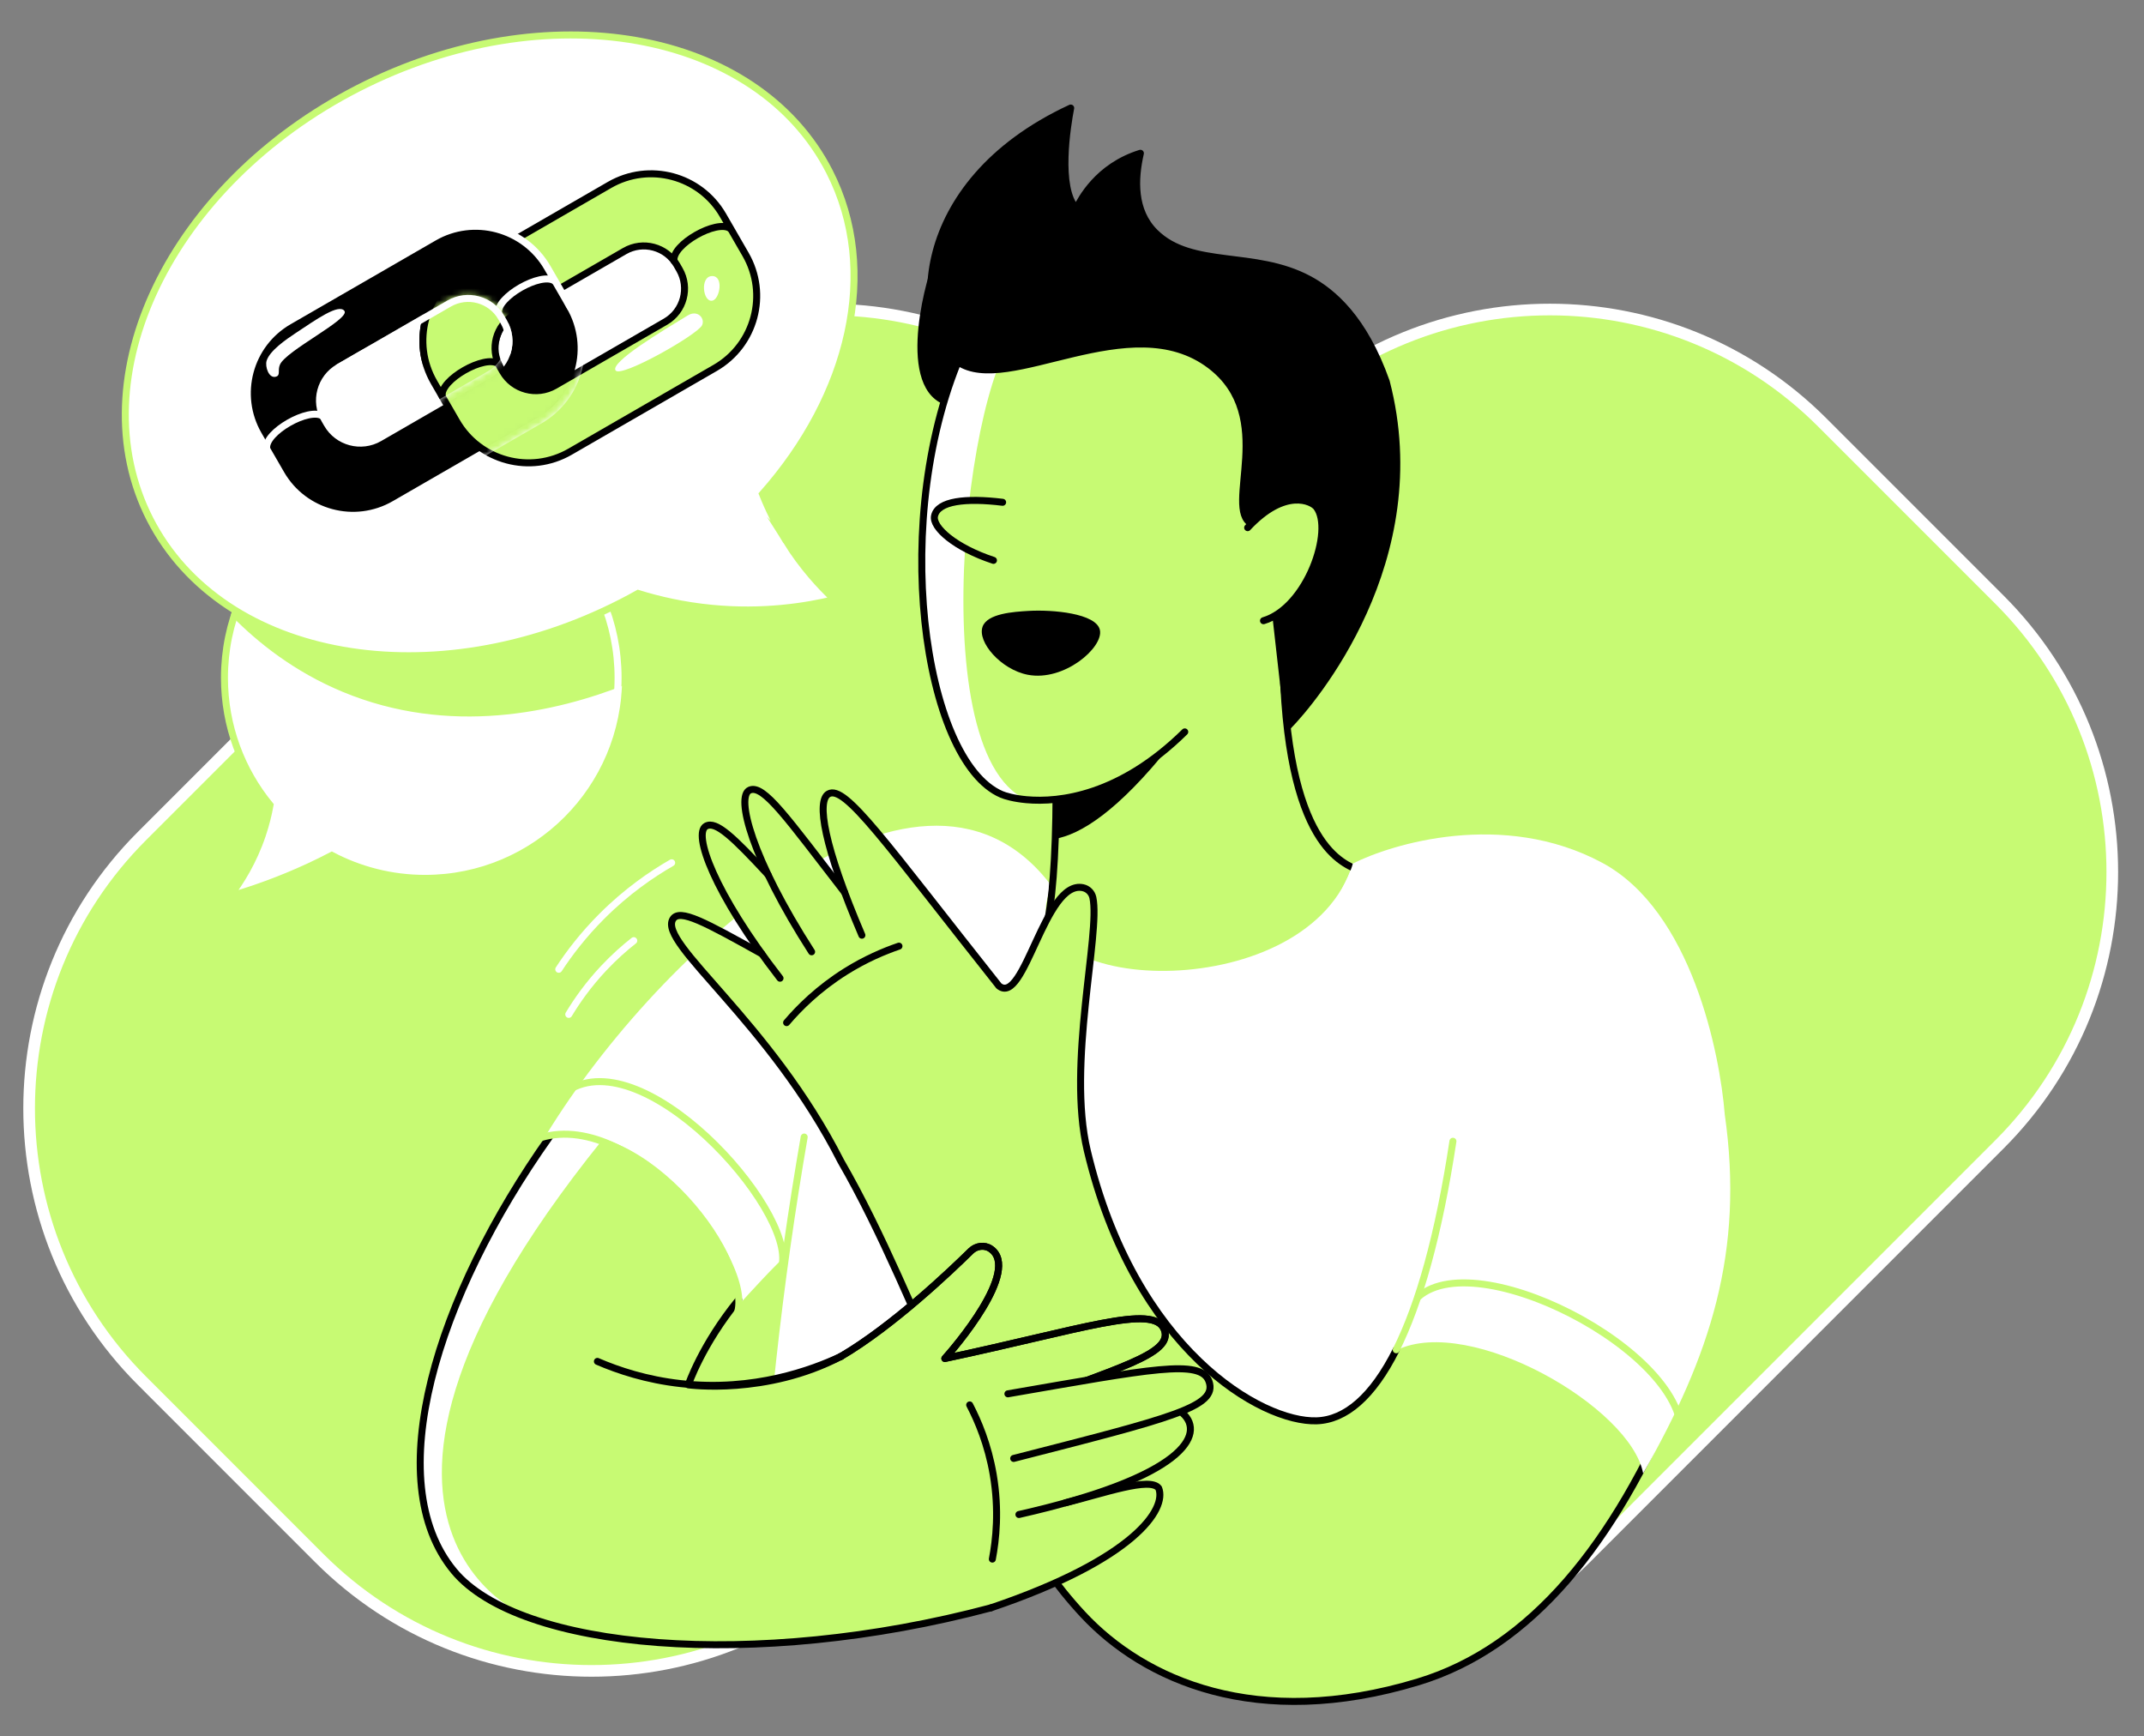<svg width="368" height="298" viewBox="0 0 368 298" fill="none" xmlns="http://www.w3.org/2000/svg">
<rect x="0" y="0" width="368" height="298" fill="#808080" stroke="none"/>
<path d="M343.199 102.923L312.749 72.474C286.942 46.67 245.097 46.67 219.287 72.474L204.064 87.7L188.841 72.474C163.027 46.67 121.181 46.67 95.371 72.474L24.358 143.487C-1.453 169.297 -1.453 211.143 24.358 236.953L54.804 267.403C80.614 293.209 122.463 293.209 148.273 267.403L163.496 252.176L178.719 267.403C204.526 293.209 246.372 293.209 272.185 267.403L343.199 196.389C369.009 170.575 369.009 128.733 343.199 102.923" fill="#C7FA73"/>
<path d="M343.199 102.923L312.749 72.474C286.942 46.67 245.097 46.67 219.287 72.474L204.064 87.7L188.841 72.474C163.027 46.67 121.181 46.67 95.371 72.474L24.358 143.487C-1.453 169.297 -1.453 211.143 24.358 236.953L54.804 267.403C80.614 293.209 122.463 293.209 148.273 267.403L163.496 252.176L178.719 267.403C204.526 293.209 246.372 293.209 272.185 267.403L343.199 196.389C369.009 170.575 369.009 128.733 343.199 102.923" stroke="white" stroke-width="2" stroke-linecap="round" stroke-linejoin="round"/>
<path d="M168.135 44.783H160.299C159.524 46.065 153.457 65.762 161.909 69.367C165.757 66.605 169.605 63.84 173.452 61.079L168.138 44.783H168.135Z" fill="black"/>
<path d="M138.031 195.139C135.924 207.302 134.074 220.13 132.608 233.579C131.991 239.225 131.463 244.79 131.018 250.265C129.503 268.798 152.713 254.068 152.768 270.415C196.141 273.358 189.758 252.636 233.132 255.579C239.131 239.465 288.203 227.994 253.638 172.543C249.009 165.118 240.454 156.048 232.203 148.202C211.423 147.342 201.154 152.382 180.374 151.522C175.402 154.092 160.525 153.581 154.166 160.595C142.191 173.8 139.022 188.547 138.031 195.139V195.139Z" fill="white"/>
<path d="M220.363 101.371C206.736 100.398 193.113 99.425 179.487 98.452C183.239 145.999 179.847 153.818 179.847 153.818C174.889 170.918 224.697 172.655 232.204 148.199C228.616 146.496 218.68 141.6 220.363 101.371V101.371Z" fill="#C7FA73"/>
<path d="M232.344 148.99C228.757 147.287 218.68 141.6 220.363 101.371C206.736 100.398 193.113 99.425 179.487 98.452C182.012 125.934 181.7 151.81 179.487 159.293" stroke="black" stroke-width="1.2" stroke-linecap="round" stroke-linejoin="round"/>
<path d="M181.074 143.973C185.422 143.209 191.808 139.341 201.004 127.787L196.543 123.141L181.046 124.597C181.351 133.348 181.286 139.58 181.074 143.97V143.973Z" fill="black"/>
<path d="M203.355 125.606C188.108 140.63 174.204 137.317 171.912 136.337C158.46 130.581 152.399 88.533 165.474 59.656L175.324 53.119L192.733 51.049L216.69 58.875L221.802 67.818C221.802 67.818 232.663 69.894 229.148 91.935L225.633 113.977L203.355 125.606Z" fill="#C7FA73"/>
<path d="M168.646 107.562C169.461 105.273 174.001 104.999 176.516 104.845C180.662 104.595 188.175 105.26 188.789 108.124C189.429 111.115 182.652 116.998 176.423 115.806C171.794 114.918 167.717 110.17 168.649 107.562H168.646Z" fill="black"/>
<path d="M171.912 136.336C172.535 136.603 174.029 137.042 176.174 137.237C157.456 128.897 166.789 57.863 176.194 56.243L171.48 55.276L165.474 59.655C152.402 88.532 158.46 130.58 171.912 136.336V136.336Z" fill="white"/>
<path d="M165.474 59.657C152.402 88.534 158.46 130.581 171.912 136.337C172.539 136.605 174.029 137.047 176.174 137.242C181.892 137.759 192.267 136.529 203.355 125.606" stroke="black" stroke-width="1.2" stroke-linecap="round" stroke-linejoin="round"/>
<path d="M172.093 86.203C165.761 85.432 160.964 85.97 160.403 88.546C159.974 90.503 163.918 93.994 170.52 96.17" fill="#C7FA73"/>
<path d="M172.093 86.203C165.761 85.432 160.964 85.97 160.403 88.546C159.974 90.503 163.918 93.994 170.52 96.17" stroke="black" stroke-width="1.2" stroke-linecap="round" stroke-linejoin="round"/>
<path d="M183.777 18.543C155.547 31.635 156.798 56.832 164.422 62.109C172.977 68.029 194.001 52.255 207.754 62.718C219.39 71.572 209.93 87.172 214.809 89.879C215.912 95.378 217.875 100.069 218.978 105.568L221.123 124.597C225.173 120.472 245.923 96.173 237.936 65.494C234.106 54.656 228.733 50.103 224.683 47.931C215.312 42.904 204.598 46.149 198.266 39.903C194.487 36.172 194.727 30.731 195.738 26.304C188.402 28.579 185.521 34.273 184.736 35.788C181.447 32.248 183.194 21.555 183.773 18.55L183.777 18.543Z" fill="black" stroke="black" stroke-width="1.2" stroke-linecap="round" stroke-linejoin="round"/>
<path d="M214.151 90.558C220.569 83.692 225.17 85.994 225.968 87.046C228.963 90.993 224.372 104.291 216.868 106.528" fill="#C7FA73"/>
<path d="M214.151 90.558C220.569 83.692 225.17 85.994 225.968 87.046C228.963 90.993 224.372 104.291 216.868 106.528" stroke="black" stroke-width="1.2" stroke-linecap="round" stroke-linejoin="round"/>
<path d="M144.333 232.796C131.519 239.512 118.142 237.661 118.142 237.661C118.142 237.661 121.832 224.295 131.799 220.122L100.932 185.613C76.732 214.671 63.537 252.281 77.924 269.625C89.108 283.111 128.185 286.757 170.092 275.933L152.768 238.535L144.336 232.796H144.333Z" fill="#C7FA73"/>
<path d="M106.201 192.198L101.343 185.13C76.882 214.253 63.585 252.083 77.927 269.626C80.675 272.987 84.444 275.498 89.614 277.153C95.127 278.921 45.802 264.603 106.205 192.198H106.201Z" fill="white"/>
<path d="M178.106 163.702C174.083 159.998 179.401 161.79 180.035 151.443C157.027 122.281 111.389 165.004 92.973 196.049L93.487 195.834C108.597 189.074 129.805 215.185 126.499 224.282C128.788 221.76 132.803 217.32 135.873 214.555C143.877 206.044 150.579 200.534 158.583 192.024L178.562 163.911L178.109 163.702H178.106Z" fill="white"/>
<path d="M108.782 161.435C107.168 162.702 105.407 164.261 103.632 166.149C100.99 168.959 99.044 171.727 97.622 174.091" stroke="white" stroke-width="1.2" stroke-linecap="round" stroke-linejoin="round"/>
<path d="M115.285 148.071C111.875 150.031 107.589 152.957 103.31 157.24C100.099 160.45 97.687 163.626 95.906 166.35" stroke="white" stroke-width="1.2" stroke-linecap="round" stroke-linejoin="round"/>
<path d="M288.587 239.873C273.871 269.322 259.542 284.349 242.322 288.944C214.49 296.365 196.344 288.303 185.894 277.096C167.481 257.347 158.422 223.666 144.333 199.312C132.108 175.266 112.928 161.907 115.491 157.748C117.074 155.178 124.711 160.646 143.747 170.815L147.938 160.506C141.393 145.214 140.133 137.447 142.199 136.254C145.049 134.61 151.888 144.525 171.452 169.205C175.972 172.861 179.819 149.518 186.504 152.533C186.936 152.728 187.285 153.095 187.439 153.54C189.262 158.803 182.996 182.242 186.621 197.472C194.755 231.643 216.56 244.166 225.996 243.844C235.596 243.518 244.381 228.874 249.38 195.862L282.704 224.187L288.58 239.873H288.587Z" fill="#C7FA73"/>
<path d="M139.306 163.347C129.034 147.394 126.252 136.697 128.654 135.607C131.443 134.34 136.514 142.58 150.205 159.818L152.768 161.891L146.69 180.232L133.886 167.883C122.497 153.208 118.902 143.032 121.181 141.778C123.826 140.319 129.476 147.918 144.336 163.573" fill="#C7FA73"/>
<path d="M133.886 167.883C122.497 153.208 118.902 143.032 121.181 141.778C122.897 140.832 125.878 143.7 131.823 150.107" stroke="black" stroke-width="1.2" stroke-linecap="round" stroke-linejoin="round"/>
<path d="M139.307 163.347C129.035 147.394 126.253 136.697 128.655 135.607C131.057 134.518 135.148 140.469 144.971 153.143" stroke="black" stroke-width="1.2" stroke-linecap="round" stroke-linejoin="round"/>
<path d="M135.013 175.502C137.182 172.953 140.489 169.646 145.169 166.713C148.534 164.61 151.71 163.26 154.3 162.376" stroke="black" stroke-width="1.2" stroke-linecap="round" stroke-linejoin="round"/>
<path d="M287.823 239.318C277.116 264.707 262.969 282.715 243.425 288.643C215.645 297.068 196.344 288.3 185.898 277.096C167.485 257.347 158.426 223.666 144.337 199.312C132.112 175.266 112.931 161.907 115.494 157.748C116.652 155.867 121.045 158.286 130.755 163.692" stroke="black" stroke-width="1.2" stroke-linecap="round" stroke-linejoin="round"/>
<path d="M296.032 191.168C295.213 180.981 290.413 156.343 275.008 148.072C257.966 138.924 238.747 144.878 232.207 148.202C231.436 151.238 226.961 158.858 224.408 161.147C222.836 166.327 225.279 168.061 220.523 167.886L249.386 195.862C246.871 212.469 243.524 224.166 239.751 231.694C252.394 225.616 279.911 241.524 282.032 252.865C293.51 232.677 299.441 214.926 296.028 191.168H296.032Z" fill="white"/>
<path d="M243.421 222.577C254.152 213.049 292.773 233.922 288.213 248.418" stroke="#C7FA73" stroke-width="1.2" stroke-linecap="round" stroke-linejoin="round"/>
<path d="M138.033 195.138C135.926 207.302 134.075 220.13 132.609 233.578C132.434 235.168 132.27 236.754 132.109 238.33" stroke="#C7FA73" stroke-width="1.2" stroke-linecap="round" stroke-linejoin="round"/>
<path d="M138.162 244.067C138.608 243.769 144.333 232.798 144.333 232.798C153.221 227.596 163.267 218.023 166.635 214.703C167.546 213.806 168.978 213.597 170.034 214.32C175.358 217.955 163.647 231.523 162.174 233.147C185.596 228.172 197.989 223.732 199.812 228.117C201.631 232.503 191.047 234.843 174.488 241.524C175.543 249.576 175.752 251.33 176.808 259.382C191.277 257.073 196.533 253.393 198.876 255.401C200.014 258.748 194.816 267.571 170.092 275.935C162.941 276.808 148.438 275.061 141.287 275.935" fill="#C7FA73"/>
<path d="M144.332 232.798C153.22 227.596 163.266 218.023 166.634 214.703C167.545 213.806 168.977 213.597 170.033 214.32C175.357 217.955 163.646 231.523 162.173 233.147C185.595 228.172 197.988 223.732 199.811 228.117C201.63 232.503 191.046 234.843 174.487 241.524" stroke="black" stroke-width="1.2" stroke-linecap="round" stroke-linejoin="round"/>
<path d="M166.436 241.113C167.861 243.837 169.599 247.908 170.482 253.098C171.521 259.197 170.952 264.313 170.328 267.571" stroke="black" stroke-width="1.2" stroke-linecap="round" stroke-linejoin="round"/>
<path d="M172.922 249.12C196.724 243.535 201.963 238.611 203.063 242.6C204.3 247.091 200.63 255.366 173.076 260.252" fill="#C7FA73"/>
<path d="M182.89 257.912C189.503 256.274 197.434 253.424 198.877 255.401C200.299 258.93 194.817 267.571 170.093 275.935" stroke="black" stroke-width="1.2" stroke-linecap="round" stroke-linejoin="round"/>
<path d="M144.332 232.798C153.22 227.596 163.266 218.023 166.634 214.703C167.545 213.806 168.977 213.597 170.033 214.32C175.357 217.955 163.646 231.523 162.173 233.147C185.595 228.172 197.988 223.732 199.811 228.117C201.63 232.503 191.046 234.843 174.487 241.524" stroke="black" stroke-width="1.2" stroke-linecap="round" stroke-linejoin="round"/>
<path d="M203.06 242.603C206.894 246.152 203.266 253.498 174.889 259.922" stroke="black" stroke-width="1.2" stroke-linecap="round" stroke-linejoin="round"/>
<path d="M172.998 239.208C197.492 234.98 206.109 233.161 207.507 237.057C209.08 241.442 201.097 243.34 173.991 250.296" fill="#C7FA73"/>
<path d="M172.998 239.208C197.492 234.98 206.109 233.161 207.507 237.057C209.08 241.442 201.097 243.34 173.991 250.296" stroke="black" stroke-width="1.2" stroke-linecap="round" stroke-linejoin="round"/>
<path d="M72.951 81.9C53.939 81.9 38.527 97.311 38.527 116.324C38.527 124.622 41.464 132.232 46.353 138.173C46.065 139.753 45.644 141.493 45.02 143.337C43.485 147.866 41.296 151.358 39.418 153.821C41.847 153.122 44.009 152.392 45.88 151.704C48.148 150.868 50.523 149.895 52.976 148.76C54.36 148.12 55.686 147.462 56.954 146.801C61.737 149.315 67.178 150.748 72.955 150.748C91.967 150.748 107.379 135.336 107.379 116.324C107.379 97.311 91.967 81.9 72.955 81.9H72.951Z" fill="white" stroke="#C7FA73" stroke-width="1.2" stroke-miterlimit="10"/>
<path d="M41.917 101.417C41.297 102.705 40.766 104.041 40.307 105.412C44.699 109.869 50.853 114.776 59.048 118.181C77.184 125.712 95.22 121.697 107.363 116.869C107.363 116.688 107.376 116.506 107.376 116.324C107.376 108.889 105.012 102.009 101.003 96.383H49.972L41.917 101.417V101.417Z" fill="#C7FA73" stroke="#C7FA73" stroke-width="1.2" stroke-miterlimit="10"/>
<path d="M105.859 120.322C106.01 119.01 106.088 117.674 106.088 116.324C106.088 97.311 90.677 81.9 71.664 81.9" stroke="white" stroke-width="1.2" stroke-miterlimit="10"/>
<path d="M134.961 92.874C133.203 90.068 131.881 87.33 130.873 84.795C145.86 67.866 151.092 46.506 142.358 29.436C129.887 5.065 93.674 -1.332 61.474 15.145C29.27 31.622 13.276 64.734 25.744 89.105C38.213 113.476 74.429 119.873 106.629 103.396C107.609 102.896 108.575 102.375 109.524 101.844C113.033 102.934 117.281 103.924 122.181 104.397C130.928 105.24 138.243 104.099 143.225 102.893C140.727 100.559 137.712 97.267 134.958 92.871L134.961 92.874Z" fill="white" stroke="#C7FA73" stroke-width="1.2" stroke-miterlimit="10"/>
<path d="M127.97 43.663L124.099 36.957C120.162 30.136 111.442 27.802 104.62 31.739L79.711 46.119C72.892 50.056 70.556 58.776 74.493 65.598L78.364 72.303C82.301 79.125 91.021 81.458 97.843 77.521L122.752 63.141C129.57 59.204 131.907 50.484 127.97 43.663V43.663ZM114.221 55.212L95.246 66.17C92.111 67.979 88.105 66.906 86.293 63.771L85.847 62.997C84.038 59.862 85.111 55.853 88.246 54.044L107.221 43.087C110.356 41.278 114.361 42.35 116.174 45.485L116.619 46.26C118.428 49.395 117.356 53.403 114.221 55.212Z" fill="#C7FA73" stroke="black" stroke-width="1.2" stroke-linecap="round" stroke-linejoin="round"/>
<path d="M125.326 39.224C123.068 37.576 115.235 42.003 115.698 44.785" stroke="black" stroke-width="1.2" stroke-linecap="round" stroke-linejoin="round"/>
<path d="M85.54 62.428C83.282 60.78 75.449 65.207 75.912 67.989" stroke="black" stroke-width="1.2" stroke-linecap="round" stroke-linejoin="round"/>
<path d="M97.84 52.67L93.968 45.965C90.032 39.143 81.312 36.81 74.49 40.746L49.581 55.127C42.762 59.063 40.426 67.783 44.362 74.605L48.234 81.311C52.171 88.132 60.891 90.466 67.713 86.529L92.622 72.149C99.44 68.212 101.777 59.492 97.84 52.67V52.67ZM84.09 64.22L65.116 75.177C61.98 76.987 57.975 75.914 56.163 72.779L55.717 72.005C53.908 68.87 54.981 64.861 58.116 63.052L77.091 52.094C80.225 50.285 84.231 51.358 86.043 54.493L86.489 55.267C88.298 58.402 87.225 62.411 84.09 64.22Z" fill="black" stroke="white" stroke-width="1.2" stroke-linecap="round" stroke-linejoin="round"/>
<path d="M95.197 48.232C92.939 46.584 85.107 51.011 85.57 53.793" stroke="white" stroke-width="1.2" stroke-linecap="round" stroke-linejoin="round"/>
<path d="M55.411 71.439C53.154 69.791 45.321 74.218 45.784 77" stroke="white" stroke-width="1.2" stroke-linecap="round" stroke-linejoin="round"/>
<mask id="mask0_5415_581" style="mask-type:alpha" maskUnits="userSpaceOnUse" x="41" y="50" width="60" height="40">
<path d="M97.838 52.672L87.204 59.992C83.267 53.17 77.482 59.116 70.66 63.053L49.579 55.128C42.761 59.065 40.424 67.785 44.361 74.607L48.233 81.312C52.169 88.134 60.889 90.467 67.711 86.53L92.62 72.15C99.439 68.213 101.775 59.493 97.838 52.672ZM84.089 64.222L65.114 75.179C61.979 76.988 57.974 75.916 56.161 72.781L55.715 72.006C53.906 68.871 54.979 64.862 58.114 63.053L77.089 52.096C80.224 50.287 84.229 51.359 86.042 54.495L86.487 55.269C88.296 58.404 87.224 62.413 84.089 64.222Z" fill="black" stroke="white" stroke-width="1.2" stroke-linecap="round" stroke-linejoin="round"/>
</mask>
<g mask="url(#mask0_5415_581)">
<path d="M127.968 43.663L124.097 36.958C120.16 30.136 111.44 27.803 104.618 31.74L79.709 46.12C72.891 50.057 70.554 58.777 74.491 65.599L78.362 72.304C82.299 79.126 91.019 81.459 97.841 77.522L122.75 63.142C129.568 59.205 131.905 50.485 127.968 43.663V43.663ZM114.219 55.214L95.244 66.171C92.109 67.98 88.103 66.907 86.291 63.772L85.845 62.998C84.036 59.863 85.109 55.854 88.244 54.045L107.219 43.088C110.354 41.279 114.359 42.351 116.172 45.486L116.617 46.261C118.426 49.396 117.354 53.404 114.219 55.214Z" fill="#C7FA73" stroke="black" stroke-width="1.2" stroke-linecap="round" stroke-linejoin="round"/>
<path d="M85.538 62.431C83.28 60.783 75.448 65.21 75.91 67.992" stroke="black" stroke-width="1.2" stroke-linecap="round" stroke-linejoin="round"/>
<path d="M97.839 52.671L93.968 45.966C90.031 39.144 81.311 36.811 74.489 40.748M58.115 63.053L77.09 52.095C80.225 50.286 84.23 51.359 86.043 54.494L86.488 55.268C87.436 56.912 87.593 58.796 87.075 60.477" stroke="white" stroke-width="1.2" stroke-linecap="round" stroke-linejoin="round"/>
</g>
<path d="M118.063 54.129C113.852 56.681 104.666 62.174 105.66 63.575C106.595 64.898 119.745 57.439 120.506 55.811C121.057 54.629 119.728 53.118 118.063 54.129Z" fill="white"/>
<path d="M122.247 47.376C120.092 47.376 120.63 51.96 122.291 51.593C123.545 51.316 124.262 47.376 122.247 47.376V47.376Z" fill="white"/>
<path d="M102.539 233.644C106.14 235.199 110.988 236.806 116.857 237.457C129.439 238.858 139.44 235.072 144.333 232.797" stroke="black" stroke-width="1.2" stroke-linecap="round" stroke-linejoin="round"/>
<path d="M147.937 160.502C141.393 145.211 140.132 137.443 142.198 136.251C145.049 134.606 151.888 144.522 171.452 169.202C175.838 172.751 179.305 150.936 185.883 152.348C186.733 152.529 187.398 153.201 187.583 154.051C188.905 160.177 183.105 182.691 186.624 197.469C194.758 231.639 216.562 244.162 225.999 243.84C230.891 243.676 235.575 239.787 239.652 231.643" stroke="black" stroke-width="1.2" stroke-linecap="round" stroke-linejoin="round"/>
<path d="M239.652 231.646C243.572 223.814 246.933 212.044 249.383 195.862" stroke="#C7FA73" stroke-width="1.2" stroke-linecap="round" stroke-linejoin="round"/>
<path d="M94.31 195.135C74.941 222.439 65.07 254.125 77.925 269.626C89.109 283.112 129.47 286.757 170.092 275.934" stroke="black" stroke-width="1.2" stroke-linecap="round" stroke-linejoin="round"/>
<path d="M144.333 232.798C131.519 239.513 118.143 237.663 118.143 237.663C118.143 237.663 120.432 230.814 126.784 223.043" stroke="black" stroke-width="1.2" stroke-linecap="round" stroke-linejoin="round"/>
<path d="M91.229 195.841C107.466 188.591 129.805 216.447 126.496 225.54" stroke="#C7FA73" stroke-width="1.2" stroke-linecap="round" stroke-linejoin="round"/>
<path d="M98.046 186.816C111.813 179.281 138.165 209.659 133.889 218.177" stroke="#C7FA73" stroke-width="1.2" stroke-linecap="round" stroke-linejoin="round"/>
<path d="M47.361 64.647C48.204 64.397 47.612 63.613 48.047 62.585C49.075 60.173 60.124 54.759 59.121 53.365C58.175 52.049 54.245 54.845 50.774 57.144C49.04 58.292 46.286 60.2 45.761 61.917C45.46 62.903 46.135 65.011 47.361 64.647V64.647Z" fill="white"/>
</svg>

